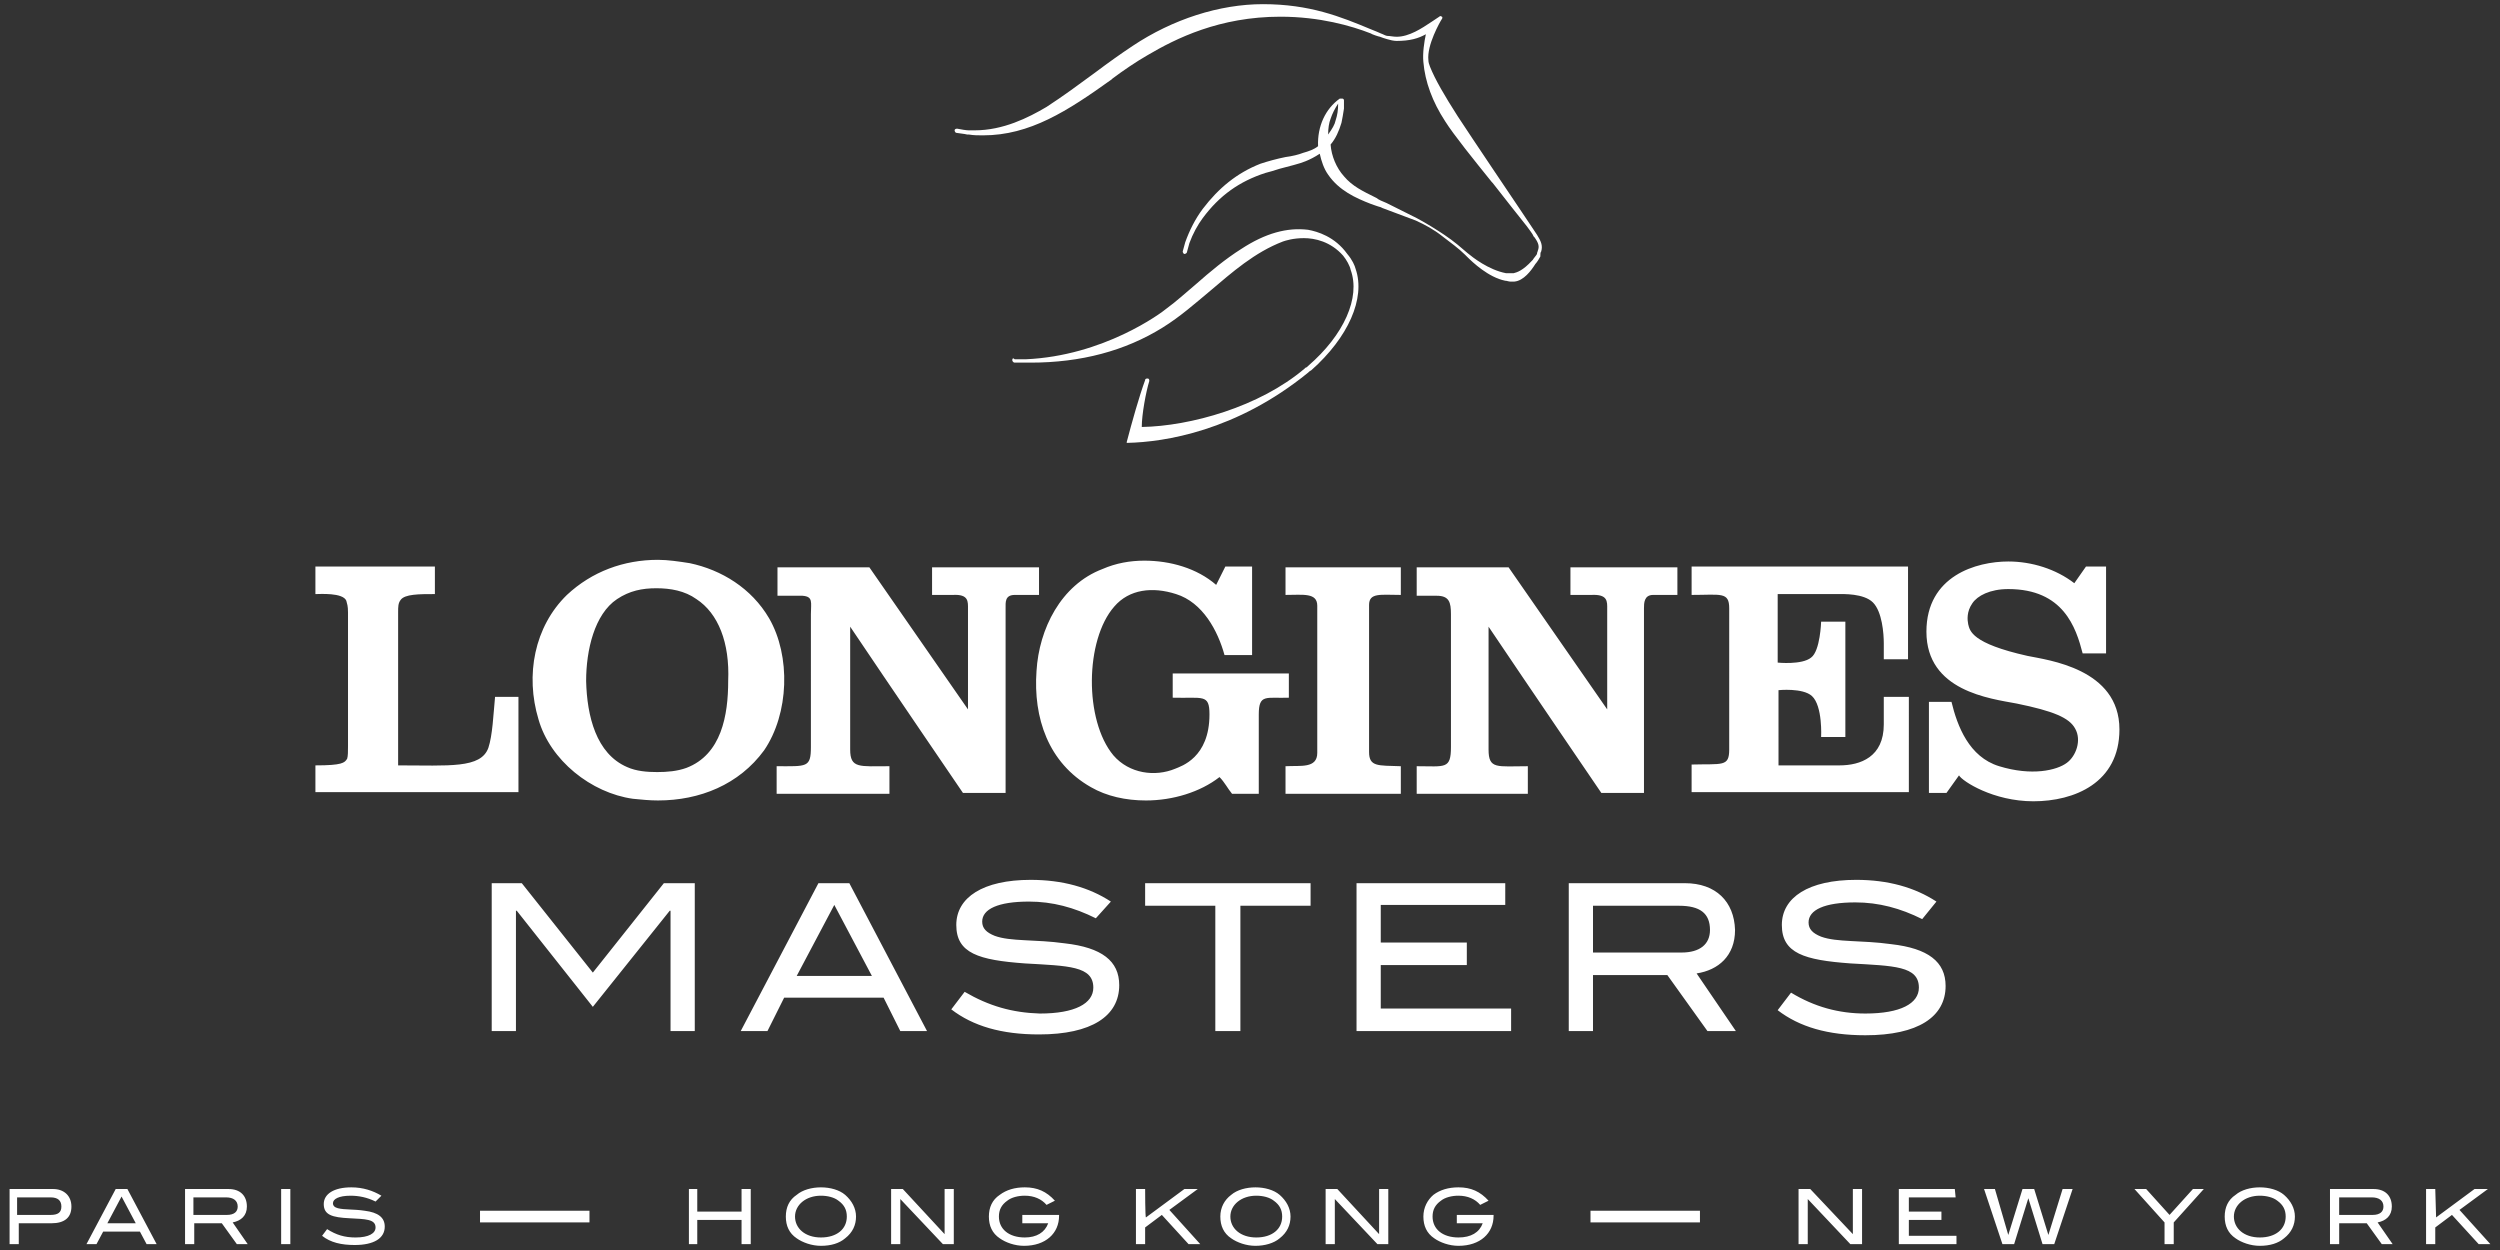 <?xml version="1.0" encoding="utf-8"?>
<!-- Generator: Adobe Illustrator 15.0.0, SVG Export Plug-In . SVG Version: 6.00 Build 0)  -->
<!DOCTYPE svg PUBLIC "-//W3C//DTD SVG 1.1//EN" "http://www.w3.org/Graphics/SVG/1.1/DTD/svg11.dtd">
<svg version="1.1" id="Calque_1" xmlns="http://www.w3.org/2000/svg" xmlns:xlink="http://www.w3.org/1999/xlink" x="0px" y="0px"
	 width="300px" height="150px" viewBox="-41 0 300 150" enable-background="new -41 0 300 150" xml:space="preserve">
<rect x="-41" y="0" width="300" height="150" fill="#333333" stroke="none"/>
<g>
	<g>
		<g>
			<path fill="#FFFFFF" d="M195.182,74.9c-0.101-0.501-0.201-1.504,0.501-2.507c0.602-0.902,2.105-1.705,4.312-1.705
				c6.617,0,8.121,4.612,8.924,7.722h2.808V67.981h-2.406l-1.404,2.005c-2.206-1.705-5.113-2.607-7.921-2.607
				c-3.811,0-9.826,1.705-9.826,8.423c0,7.119,7.62,8.021,10.828,8.623c4.412,0.902,6.317,1.704,7.02,3.008
				c0.803,1.404,0.1,3.309-1.002,4.111c-1.204,0.902-4.212,1.604-8.123,0.4c-3.609-1.103-5.014-4.812-5.715-7.721h-2.707v10.93
				h2.105l1.504-2.105c0.401,0.701,4.111,3.107,8.924,3.107c4.913,0,10.328-2.205,10.328-8.623c0-7.319-8.623-8.322-11.029-8.823
				C195.582,77.206,195.382,75.701,195.182,74.9 M185.054,83.623v3.309c0,3.911-2.808,4.914-5.313,4.914h-7.32V82.82
				c0,0,2.908-0.301,4.012,0.703c1.303,1.203,1.102,4.913,1.102,4.913h2.908V74.599h-2.908c0,0-0.1,3.509-1.203,4.311
				c-1.103,0.902-4.01,0.602-4.01,0.602V71.29h7.318c0.502,0,3.009-0.1,4.111,1.003c1.104,1.103,1.304,3.71,1.304,4.913
				c0,1.304,0,1.905,0,1.905h2.908v-11.13h-25.97v3.41c3.51,0,4.512-0.401,4.512,1.604V89.94c0,2.105-0.802,1.704-4.512,1.804v3.31
				h26.07V83.623H185.054z M191.371,108.189c-2.607-1.705-5.816-2.607-9.626-2.607c-5.716,0-8.924,2.105-8.924,5.415
				c0,3.408,2.707,4.21,8.222,4.612c5.215,0.301,8.223,0.301,8.223,2.907c0,1.905-2.206,3.108-6.418,3.108
				c-3.209,0-6.116-0.803-8.924-2.506l-1.604,2.105c2.606,2.004,6.016,3.008,10.527,3.008c6.317,0,9.626-2.207,9.626-5.916
				c0-2.908-2.105-4.512-6.517-5.014c-3.61-0.502-6.518-0.201-8.424-0.902c-1.002-0.401-1.504-0.902-1.504-1.705
				c0-1.504,1.905-2.406,5.615-2.406c2.808,0,5.415,0.701,8.021,2.006L191.371,108.189z M160.488,108.691
				c2.506,0,3.71,0.901,3.71,2.906c0,1.705-1.204,2.707-3.409,2.707H150.16v-5.613H160.488z M161.189,105.982h-13.938v17.748h2.908
				v-6.718h8.924l4.812,6.718h3.41l-4.713-6.918c2.607-0.4,4.612-2.105,4.612-5.215C167.105,108.189,164.9,105.982,161.189,105.982
				 M151.865,73.095c0,4.513,0,12.032,0,12.032l-11.832-17.045h-11.029v3.409h2.406c1.504,0,1.704,0.802,1.704,2.206V89.64
				c0,2.707-0.702,2.306-4.11,2.306v3.309h13.336v-3.309c-3.711,0-4.713,0.401-4.713-2.005v-14.74
				c4.512,6.718,13.536,19.954,13.536,19.954h5.114v-22.16c0-0.602,0-1.604,1.102-1.604h2.908v-3.309h-12.834v3.309h2.507
				C151.965,71.29,151.865,72.192,151.865,73.095 M123.288,90.241V72.594c0-1.504,1.403-1.203,3.811-1.203v-3.309h-13.837v3.309
				c2.105,0,3.81-0.301,3.81,1.303v17.648c0,1.904-2.005,1.504-3.81,1.604v3.309h13.837v-3.309
				C124.391,91.846,123.288,92.046,123.288,90.241 M75.159,73.095c0,4.513,0,12.032,0,12.032L63.327,68.082H52.298v3.409h3.008
				c1.303,0.1,1.002,0.802,1.002,2.206V89.64c0,2.507-0.501,2.306-4.111,2.306v3.309h13.536v-3.309
				c-3.609,0-4.712,0.301-4.712-2.005v-14.74c4.512,6.718,13.536,19.954,13.536,19.954h5.114v-22.16c0-0.702-0.1-1.604,1.103-1.604
				h2.908v-3.309H70.848v3.309h2.506C75.259,71.29,75.159,72.192,75.159,73.095 M46.382,81.718c0,4.111-0.802,8.823-5.014,10.429
				c-1.103,0.4-2.306,0.501-3.509,0.501s-2.507-0.101-3.61-0.602c-3.71-1.604-4.813-6.116-4.913-10.328
				c0-3.71,1.002-8.021,3.71-9.826c1.504-1.002,3.008-1.303,4.712-1.303c1.705,0,3.409,0.301,4.813,1.303
				C45.179,73.596,46.582,77.105,46.382,81.718 M51.295,74.198c-2.106-3.609-5.715-5.815-9.526-6.618
				c-1.303-0.201-2.607-0.401-3.81-0.401c-4.111,0-7.921,1.403-10.929,4.211c-3.911,3.81-5.014,9.625-3.409,14.939
				c1.404,4.914,6.317,8.824,11.331,9.525c1.002,0.101,2.005,0.201,3.008,0.201c5.014,0,9.726-1.905,12.734-6.016
				C53.701,85.629,53.902,78.71,51.295,74.198 M107.847,123.73v-15.039h8.423v-2.708H96.416v2.708h8.422v15.039H107.847z
				 M89.898,94.452c1.905,1.103,4.211,1.604,6.618,1.604c3.208,0,6.518-1.003,8.824-2.808c0.602,0.602,1.003,1.403,1.504,2.005
				h3.209v-9.525c0-2.506,0.902-1.904,3.609-2.005v-2.907H99.725v2.907c3.61,0.101,4.412-0.501,4.412,2.005
				c0,5.215-3.409,6.217-4.111,6.518c-2.406,1.003-5.515,0.602-7.419-1.604c-3.509-4.212-3.409-13.838,0.1-17.849
				c1.805-2.105,4.612-2.406,7.42-1.504c3.208,1.003,5.014,4.411,5.815,7.319h3.309V67.981h-3.208l-1.103,2.206
				c-2.306-2.005-5.515-2.908-8.623-2.908c-1.705,0-3.409,0.301-5.014,1.002c-5.014,1.905-7.621,7.22-7.921,12.233
				C82.98,86.13,84.785,91.545,89.898,94.452 M80.473,43.215c0,0.1,0.1,0.301,0.301,0.301h0.301c0.501,0,1.504,0,1.604,0
				c6.016,0,11.331-1.404,15.842-4.211c2.105-1.304,3.911-2.908,5.715-4.412c2.607-2.206,5.314-4.613,8.724-5.916
				c0.301-0.101,1.203-0.401,2.506-0.401c1.304,0,3.209,0.401,4.713,2.106c0.401,0.501,0.803,1.203,0.902,1.705
				c1.203,3.309-0.803,7.821-5.113,11.531c-0.101,0.101-0.201,0.201-0.301,0.201l-0.101,0.1c-5.415,4.612-13.737,6.918-19.553,7.019
				c0-1.504,0.501-4.211,0.903-5.515c0-0.1,0-0.301-0.201-0.301c-0.101,0-0.301,0-0.301,0.201c-0.702,1.905-1.604,5.114-2.206,7.42
				v0.101h0.101c4.412-0.101,13.035-1.404,21.658-8.423c0.1-0.1,0.2-0.201,0.4-0.301c4.412-3.911,6.518-8.623,5.314-12.133
				c-0.1-0.401-0.4-1.103-1.003-1.805c-1.503-2.105-3.609-2.707-4.712-2.908c-2.507-0.301-5.114,0.401-8.022,2.306
				c-1.905,1.203-3.71,2.707-5.415,4.211c-1.303,1.103-2.406,2.105-3.509,2.908c-0.702,0.602-7.621,5.715-16.946,6.116
				c-0.501,0-0.902,0-1.303,0l0,0C80.573,42.914,80.473,43.014,80.473,43.215 M139.632,105.982h-17.848v17.748h18.55v-2.707h-15.643
				v-5.214h10.328v-2.708h-10.328v-4.512h14.94V105.982L139.632,105.982z M74.758,119.019l-1.604,2.105
				c2.607,2.005,6.016,3.008,10.528,3.008c6.317,0,9.626-2.206,9.626-5.916c0-2.907-2.105-4.512-6.518-5.014
				c-3.609-0.501-6.518-0.2-8.422-0.901c-1.003-0.402-1.504-0.902-1.504-1.705c0-1.504,1.905-2.406,5.615-2.406
				c2.808,0,5.415,0.701,8.021,2.005l1.805-2.005c-2.607-1.705-5.816-2.607-9.626-2.607c-5.715,0-8.924,2.105-8.924,5.415
				c0,3.408,2.707,4.21,8.222,4.612c5.214,0.301,8.222,0.301,8.222,2.907c0,1.905-2.206,3.108-6.417,3.108
				C80.473,121.525,77.666,120.723,74.758,119.019 M54.604,117.113l4.512-8.523l4.512,8.523H54.604z M57.211,105.982l-9.325,17.748
				h3.208l2.005-4.011h11.932l2.005,4.011h3.208l-9.325-17.748H57.211z M21.615,105.982h-3.61v17.748h2.908v-14.438h0.101
				l9.125,11.53l9.225-11.53h0.1v14.438h2.908v-17.748h-3.709l-8.523,10.73L21.615,105.982z M6.775,91.846c0,0,0-17.748,0-18.35
				c0-0.702,0-1.103,0.301-1.504c0.501-0.702,2.206-0.702,4.111-0.702v-3.309H-3.151v3.309c0.501,0,3.309-0.201,3.71,0.802
				c0.1,0.401,0.201,0.602,0.201,1.404c0,0.602,0,16.043,0,16.043c0,0.602,0,1.203-0.101,1.504c-0.301,0.502-0.602,0.803-3.81,0.803
				c0,1.303,0,3.208,0,3.208h24.365V83.623h-2.807c-0.201,2.105-0.301,4.612-0.802,6.117C16.702,92.246,12.892,91.846,6.775,91.846
				 M243.611,143.685c0.902,0,1.403,0.401,1.403,1.103c0,0.602-0.401,1.003-1.304,1.003h-4.01v-2.105H243.611z M251.232,142.682
				h-1.104v6.617h1.104v-2.005l2.004-1.504l3.209,3.509h1.404l-3.71-4.109l3.409-2.508h-1.604l-4.612,3.409L251.232,142.682
				 M243.812,142.682h-5.214v6.617h1.104v-2.506h3.309l1.805,2.506h1.303l-1.805-2.607c1.004-0.199,1.705-0.801,1.705-1.904
				C246.018,143.484,245.215,142.682,243.812,142.682 M227.066,145.99c0-1.403,1.304-2.506,3.108-2.506
				c0.802,0,1.604,0.2,2.106,0.602c0.701,0.501,1.002,1.104,1.002,1.904c0,1.505-1.203,2.507-3.108,2.507
				S227.066,147.395,227.066,145.99 M225.964,145.99c0,1.104,0.401,2.006,1.304,2.607c0.701,0.502,1.805,0.902,2.907,0.902
				c1.203,0,2.206-0.301,2.908-0.902c0.902-0.701,1.304-1.604,1.304-2.607c0-1.002-0.502-1.904-1.304-2.606
				c-0.702-0.603-1.805-0.902-2.908-0.902c-1.103,0-2.206,0.3-2.907,0.902C226.365,143.984,225.964,144.888,225.964,145.99
				 M216.539,142.682h-1.404l3.609,4.01v2.607h1.104v-2.607l3.609-4.01h-1.304l-2.808,3.108L216.539,142.682z M198.39,142.682
				h-1.304l2.206,6.617h1.403l1.705-5.514l1.705,5.514h1.403l2.206-6.617h-1.203l-1.705,5.515l-1.704-5.515h-1.403l-1.705,5.515
				L198.39,142.682z M193.577,142.682h-6.718v6.617h6.918v-1.002h-5.715v-1.904h3.91v-1.004h-3.91v-1.704h5.614L193.577,142.682
				L193.577,142.682z M176.23,142.682h-1.404v6.617h1.104v-5.414l5.113,5.414h1.404v-6.617h-1.104v5.414L176.23,142.682z
				 M149.859,146.691h13.135v-1.402h-13.135V146.691z M129.806,145.99c0,1.104,0.401,2.006,1.304,2.607
				c0.701,0.502,1.805,0.902,2.908,0.902c2.605,0,4.211-1.504,4.211-3.609v-0.101h-4.412v1.003h3.108
				c-0.401,1.104-1.403,1.704-2.907,1.704c-1.906,0-3.109-1.002-3.109-2.507c0-0.801,0.301-1.403,1.003-1.904
				c0.501-0.401,1.304-0.602,2.106-0.602c1.103,0,2.004,0.4,2.606,1.103l1.003-0.501c-1.003-1.104-2.105-1.604-3.609-1.604
				c-1.203,0-2.207,0.3-3.009,0.902C130.307,143.984,129.806,144.888,129.806,145.99 M119.478,142.682h-1.403v6.617h1.104v-5.414
				l5.113,5.414h1.303v-6.617h-1.103v5.414L119.478,142.682z M106.644,145.99c0-1.403,1.303-2.506,3.108-2.506
				c0.803,0,1.604,0.2,2.105,0.602c0.701,0.501,1.003,1.104,1.003,1.904c0,1.505-1.203,2.507-3.108,2.507
				S106.644,147.395,106.644,145.99 M105.44,145.99c0,1.104,0.401,2.006,1.303,2.607c0.702,0.502,1.805,0.902,2.908,0.902
				c1.103,0,2.206-0.301,2.907-0.902c0.903-0.701,1.305-1.604,1.305-2.607c0-1.002-0.502-1.904-1.305-2.606
				c-0.701-0.603-1.805-0.902-2.907-0.902c-1.103,0-2.206,0.3-2.908,0.902C105.941,143.984,105.44,144.888,105.44,145.99
				 M96.416,142.682h-1.103v6.617h1.103v-2.005l2.005-1.504l3.208,3.509h1.404l-3.71-4.109l3.409-2.508h-1.604l-4.613,3.409
				C96.416,146.091,96.416,142.682,96.416,142.682z M77.666,145.99c0,1.104,0.401,2.006,1.304,2.607
				c0.702,0.502,1.805,0.902,2.908,0.902c2.607,0,4.211-1.504,4.211-3.609v-0.101h-4.412v1.003h3.108
				c-0.401,1.104-1.404,1.704-2.808,1.704c-1.905,0-3.108-1.002-3.108-2.507c0-0.801,0.301-1.403,1.003-1.904
				c0.501-0.401,1.303-0.602,2.105-0.602c1.103,0,2.005,0.4,2.607,1.103l1.002-0.501c-1.002-1.104-2.105-1.604-3.61-1.604
				c-1.203,0-2.206,0.3-3.008,0.902C78.067,143.984,77.666,144.888,77.666,145.99 M67.338,142.682h-1.404v6.617h1.103v-5.414
				l5.114,5.414h1.304v-6.617h-1.103v5.414L67.338,142.682z M54.403,145.99c0-1.403,1.303-2.506,3.108-2.506
				c0.802,0,1.604,0.2,2.105,0.602c0.702,0.501,1.002,1.104,1.002,1.904c0,1.505-1.203,2.507-3.108,2.507
				C55.606,148.497,54.403,147.395,54.403,145.99 M53.3,145.99c0,1.104,0.401,2.006,1.304,2.607
				c0.702,0.502,1.805,0.902,2.908,0.902c1.203,0,2.206-0.301,2.908-0.902c0.902-0.701,1.303-1.604,1.303-2.607
				c0-1.002-0.501-1.904-1.303-2.606c-0.702-0.603-1.805-0.902-2.908-0.902c-1.103,0-2.206,0.3-2.908,0.902
				C53.701,143.984,53.3,144.888,53.3,145.99 M42.672,142.682h-1.003v6.617h1.003v-2.906h5.314v2.906h1.103v-6.617h-1.103v2.707
				h-5.314V142.682z M16.602,146.691h13.135v-1.402H16.602V146.691z M-1.748,147.495l-0.602,0.802
				c1.003,0.803,2.306,1.104,3.911,1.104c2.306,0,3.609-0.803,3.609-2.207c0-1.103-0.802-1.705-2.406-1.904
				c-1.304-0.201-2.407-0.1-3.208-0.301c-0.401-0.101-0.602-0.301-0.602-0.602c0-0.502,0.702-0.902,2.105-0.902
				c1.002,0,2.005,0.2,3.008,0.701l0.702-0.701c-1.003-0.602-2.206-1.003-3.61-1.003c-2.105,0-3.309,0.802-3.309,2.005
				c0,1.304,1.002,1.604,3.108,1.705c1.905,0.1,3.108,0.1,3.108,1.103c0,0.702-0.802,1.203-2.406,1.203
				C0.358,148.497-0.645,148.196-1.748,147.495 M-7.262,149.299h1.103v-6.617h-1.103V149.299z M-13.88,143.685
				c0.902,0,1.404,0.401,1.404,1.103c0,0.602-0.401,1.003-1.303,1.003h-4.011v-2.105H-13.88z M-13.58,142.682h-5.214v6.617h1.103
				v-2.506h3.309l1.805,2.506h1.303l-1.805-2.607c1.003-0.199,1.705-0.801,1.705-1.904
				C-11.374,143.484-12.176,142.682-13.58,142.682 M-28.118,146.793l1.705-3.209l1.704,3.209H-28.118z M-27.116,142.682
				l-3.509,6.617h1.203l0.802-1.504h4.412l0.802,1.504h1.204l-3.51-6.617H-27.116z M-34.937,143.685
				c0.902,0,1.303,0.401,1.303,1.103s-0.401,1.003-1.303,1.003h-4.011v-2.105H-34.937z M-34.636,142.682h-5.214v6.617h1.103v-2.506
				h3.911c1.604,0,2.406-0.702,2.406-2.006C-32.43,143.484-33.333,142.682-34.636,142.682 M118.375,16.142
				c0-0.702,0.1-1.404,0.301-1.905c0.2-0.602,0.502-1.203,0.902-1.805c0,0.802-0.101,1.404-0.301,2.005
				C119.178,14.939,118.876,15.44,118.375,16.142 M143.943,30.18c0.201-0.702,0-1.203-0.501-2.005c0,0-3.409-5.114-5.114-7.621
				c-1.904-2.808-3.609-5.415-4.412-6.618c-1.604-2.507-2.707-4.412-3.309-5.916c-0.1-0.301-0.2-0.501-0.2-0.802
				c-0.2-1.805,1.403-4.613,1.604-4.914c0.1-0.1,0.1-0.301,0-0.301c-0.101-0.1-0.201-0.1-0.301,0
				c-0.301,0.201-0.602,0.401-0.902,0.602c-1.203,0.802-2.707,1.805-4.212,1.805c-0.401,0-0.802-0.101-1.103-0.101
				c-0.201,0-0.502-0.2-0.803-0.301c0,0-0.902-0.401-1.203-0.501c-3.609-1.504-7.319-3.008-12.934-3.008
				c-5.215,0-10.83,1.805-15.643,5.014c-1.504,1.002-2.908,2.005-4.512,3.208c-1.905,1.404-3.811,2.808-5.815,4.111
				c-2.206,1.304-5.214,2.808-8.624,2.808c-0.2,0-0.501,0-0.702,0c-0.301,0-0.902-0.1-1.404-0.201c-0.201,0-0.301,0.101-0.301,0.201
				c0,0.101,0.1,0.301,0.201,0.301c0.602,0.101,0.902,0.101,1.303,0.201h0.201c0.602,0.1,1.103,0.1,1.705,0.1
				c5.615,0,10.127-2.908,15.441-6.718l0.1-0.101c1.203-0.902,2.808-2.005,4.211-2.807c3.409-2.005,8.623-4.613,15.943-4.613
				c4.712,0,8.522,1.103,10.828,2.005c0.101,0.101,1.003,0.401,1.104,0.401c0.301,0.1,0.501,0.201,0.902,0.301
				c0.301,0.1,0.803,0.201,1.103,0.201c1.604,0,2.607-0.301,3.51-0.802c-0.2,0.902-0.401,2.306-0.301,3.309
				c0.2,2.407,1.103,4.813,2.606,7.119c1.004,1.604,3.51,4.713,5.615,7.32l0.101,0.1c1.003,1.304,3.71,4.713,4.111,5.214
				c0.2,0.301,0.702,0.902,0.802,1.203l0.1,0.1c0.502,0.702,0.603,1.103,0.402,1.604c0,0.1-0.101,0.2-0.101,0.401
				c-0.101,0.201-0.401,0.501-0.501,0.702l-0.101,0.101c-1.103,1.203-1.806,1.404-2.206,1.504c-0.301,0-0.602,0-0.902,0
				c-2.105-0.401-4.011-1.905-4.612-2.406c-0.702-0.602-1.604-1.404-2.808-2.206c-0.902-0.602-2.006-1.304-3.309-2.005
				c-0.602-0.301-2.809-1.404-3.61-1.805c-0.2-0.101-0.501-0.201-0.702-0.301c-0.2-0.101-0.4-0.201-0.501-0.301l-0.2-0.101
				c-1.404-0.702-2.707-1.304-3.711-2.507c-0.901-1.002-1.503-2.406-1.604-3.81c0.602-0.702,1.002-1.604,1.304-2.607
				c0.1-0.401,0.2-1.103,0.3-1.705c0-0.401,0-0.702,0-1.003c0-0.1-0.1-0.2-0.2-0.2c-0.1,0-0.2,0-0.3,0
				c-1.705,1.203-2.708,3.309-2.607,5.715c-0.502,0.401-1.104,0.602-1.805,0.802c-0.502,0.2-1.304,0.401-2.105,0.501
				c-1.003,0.201-2.105,0.501-3.009,0.802c-2.807,1.103-5.013,2.908-6.918,5.415c-0.902,1.203-1.604,2.607-2.105,4.011
				c-0.1,0.401-0.201,0.702-0.301,1.103c0,0.1,0.101,0.301,0.201,0.301c0.1,0,0.301-0.1,0.301-0.201
				c0.1-0.301,0.2-0.802,0.301-1.103c0.401-1.103,1.002-2.206,1.604-3.008c2.005-2.707,4.412-4.412,7.52-5.415
				c0.401-0.1,1.103-0.301,1.704-0.501c1.104-0.301,2.407-0.602,3.109-0.902c0.501-0.201,1.103-0.501,1.704-0.902
				c0.2,0.902,0.501,1.805,1.003,2.507c1.303,1.905,3.309,2.808,5.113,3.509c0.301,0.1,0.803,0.301,1.203,0.401l0.201,0.1
				c1.904,0.702,3.209,1.203,4.011,1.504c1.103,0.501,2.206,1.103,3.208,1.905c0.902,0.702,1.906,1.404,2.707,2.206
				c0,0,0.102,0.101,0.201,0.201c0.702,0.702,2.607,2.507,4.612,2.908c0.2,0,0.401,0.101,0.602,0.101s0.302,0,0.501,0
				c1.104-0.101,2.006-1.304,2.508-2.106c0.2-0.201,0.501-0.702,0.602-0.902C143.844,30.48,143.844,30.28,143.943,30.18"/>
		</g>
	</g>
</g>
</svg>
